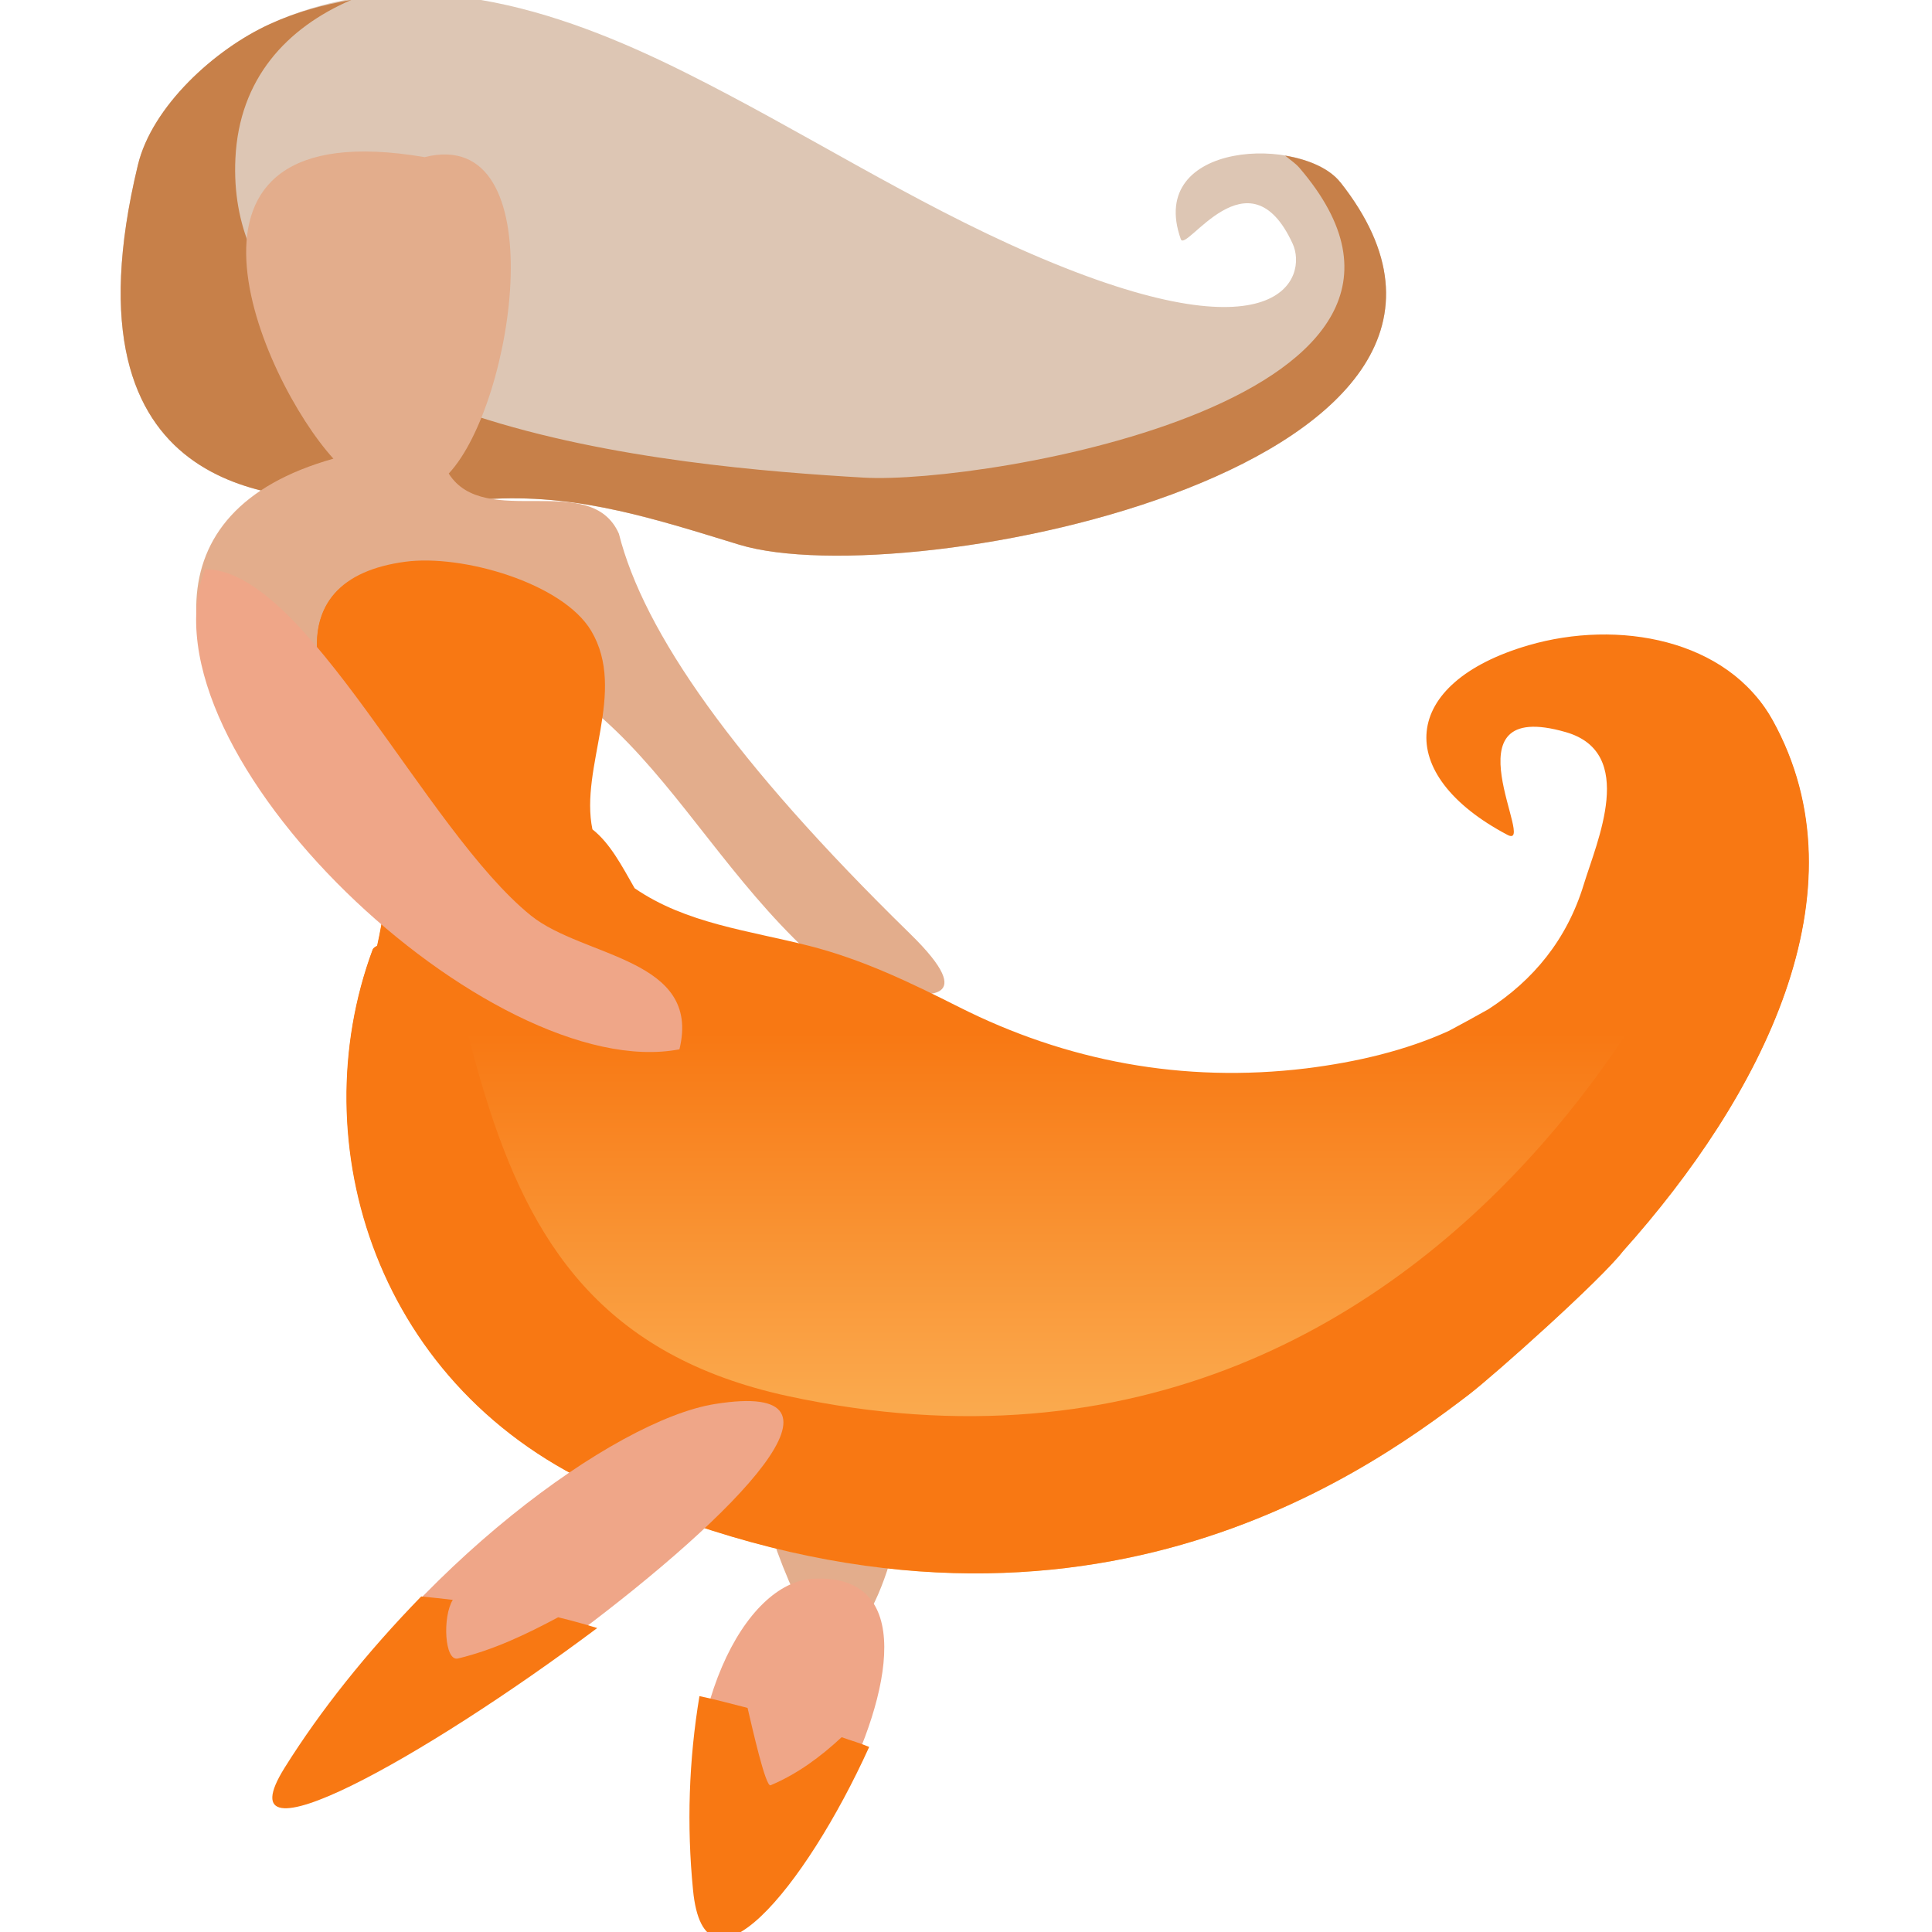 <?xml version="1.0" encoding="UTF-8"?> <svg xmlns="http://www.w3.org/2000/svg" width="1000" height="1000" viewBox="0 0 1000 1000" fill="none"> <g clip-path="url(#clip0_53_4)"> <path d="M693.75 94.375C674.547 69.969 592.984 72.563 611.172 123.766C613.734 131.281 646.359 76.734 669.063 126.109C676.813 142.906 663.719 187.719 533.625 131.344C471.938 104.609 415.031 67.641 354.813 37.594C287.359 3.875 212 -20.5 139.797 12.406C111.219 25.375 78.672 55.047 71.375 85.406C29.422 259.344 147.234 257.438 182 259.406C206.688 260.875 231.125 259.281 255.828 258.156C300.922 256.031 340.047 268.906 382.453 281.875C469.984 308.734 809.031 240.484 693.797 94.375" fill="#DDC6B4"></path> <path d="M693.75 94.375C688.188 87.266 677.297 82.562 665.188 80.562C667.625 82.625 670.391 84.375 672.484 86.766C775.234 206.312 509.641 250.859 447.094 247.219C350.625 241.578 115.109 222.375 121.844 82.031C123.797 40.797 148.297 14.406 181.906 -0.062C167.813 2.375 153.719 6.047 139.797 12.406C111.219 25.375 78.672 55.047 71.375 85.406C29.422 259.344 147.234 257.437 182 259.406C206.688 260.875 231.125 259.281 255.828 258.156C300.922 256.031 340.047 268.906 382.453 281.875C469.984 308.734 809.031 240.484 693.797 94.375" fill="#C78049"></path> <path d="M433.406 505.906C440.516 503.594 462.547 515.5 470.75 514.563C475.266 514.047 509.109 520.328 470.75 483C379.938 394.234 333.141 327.109 320.344 276.25C305.797 243.219 250.813 274.563 232.266 245.109C266.578 208.484 287.594 64.375 219.766 81.328C73.719 56.531 135.547 196.828 172.578 237.406C-21.797 292.125 231.641 560.328 351.75 537.25C363.25 489.906 302.172 489.906 274.984 468.063C219.641 423.531 225.094 374.594 195.984 331.031C326.359 327.406 348.203 437.672 433.438 505.922M416.734 666.063C384.516 677.906 373.469 749.141 415.75 834.406C457.5 918.688 516.016 629.563 416.734 666.063Z" fill="#E3AD8C"></path> <path d="M917.391 372.641C894.109 330.625 837.359 320.531 791.141 334C724.656 353.391 720.766 400.703 780.219 432.11C796.172 440.578 746.266 360.375 810.516 378.969C847.312 389.594 826.562 435.547 819.781 457.719C811 486.578 793.406 507.438 770.422 522.36C763.734 526.156 756.875 529.844 749.906 533.594C727.781 543.672 702.422 549.734 676 553C612.281 560.703 551.891 549.25 496.344 521.235C471.063 508.531 446.797 496.719 418.844 489.578C387.437 481.563 355.141 478.078 328.484 459.75C321.875 448.188 315.828 436.5 306.641 429.266C299.938 397.125 324.688 358.141 306.047 326.594C291.281 301.703 239.094 286.766 209.734 290.766C176.641 295.188 160.063 312.641 164.984 343.594C168.484 365.5 183.563 386.563 192.344 407.016C203.906 433.844 201.391 462 195.328 489.547C194.203 490.047 193.344 490.672 193.031 491.422C155.875 591.578 194.672 719.688 314.422 771.719C550.203 874.234 703.781 765.11 760.437 721.735C773.594 711.641 828.641 662.469 840 647.719C911.5 567.875 966.812 461.547 917.453 372.625" fill="url(#paint0_linear_53_4)"></path> <path d="M917.391 372.641C914.977 368.299 912.112 364.225 908.844 360.484C922.563 414.922 769.281 800.484 408.063 722.672C215.172 681.031 259.922 487.984 175.141 305.312C166.016 314.234 162.141 326.875 164.828 343.656C168.328 365.562 183.406 386.625 192.188 407.078C203.75 433.906 201.234 462.062 195.172 489.609C194.047 490.109 193.188 490.734 192.875 491.484C155.719 591.656 194.516 719.766 314.266 771.797C550.047 874.297 703.625 765.172 760.281 721.812C773.438 711.719 828.5 662.547 839.844 647.781C911.359 567.969 966.672 461.641 917.313 372.719" fill="#F87813"></path> <path d="M274.859 473.938C219.953 429.688 158.531 294.594 106.078 294.594C70.234 389.938 254.547 561.781 351.672 543.125C363.219 495.937 302.078 495.781 274.859 473.938M420.578 817.187C385.891 819.187 350.297 883.562 360.266 976.562C370.141 1068.45 527.625 811 420.578 817.187Z" fill="#EFA688"></path> <path d="M398.844 924.062C396.281 925.094 389.469 894.766 386.937 884.016C378.641 881.937 370.484 879.656 362.031 877.906C356.524 911.042 355.405 944.759 358.703 978.187C364.562 1039.47 416.484 977.828 449.891 904.219C445.25 902.219 440.359 900.906 435.641 899.172C424.719 909.328 412.75 918.203 398.844 924.062Z" fill="#F87813"></path> <path d="M369.905 726.738C317.817 735.159 213.605 811.348 152.356 910.363C91.847 1008.23 530.552 700.842 369.905 726.738Z" fill="#EFA688"></path> <path d="M237.046 858.431C230.047 860.123 228.968 836.782 234.363 828.09C228.946 827.487 223.6 826.823 218.009 826.322C189.647 855.501 165.886 885.304 147.314 914.993C113.836 968.614 218.919 910.208 309.122 842.673C302.583 840.638 295.84 838.782 288.899 837.108C272.317 845.964 255.484 854.009 237.046 858.431" fill="#F87813"></path> </g> <defs> <linearGradient id="paint0_linear_53_4" x1="550.21" y1="290.121" x2="550.21" y2="814.331" gradientUnits="userSpaceOnUse"> <stop offset="0.466" stop-color="#F87813"></stop> <stop offset="1" stop-color="#FBBF67"></stop> </linearGradient> <clipPath id="clip0_53_4"> <rect width="1000" height="1000" fill="white"></rect> </clipPath> </defs> </svg> 